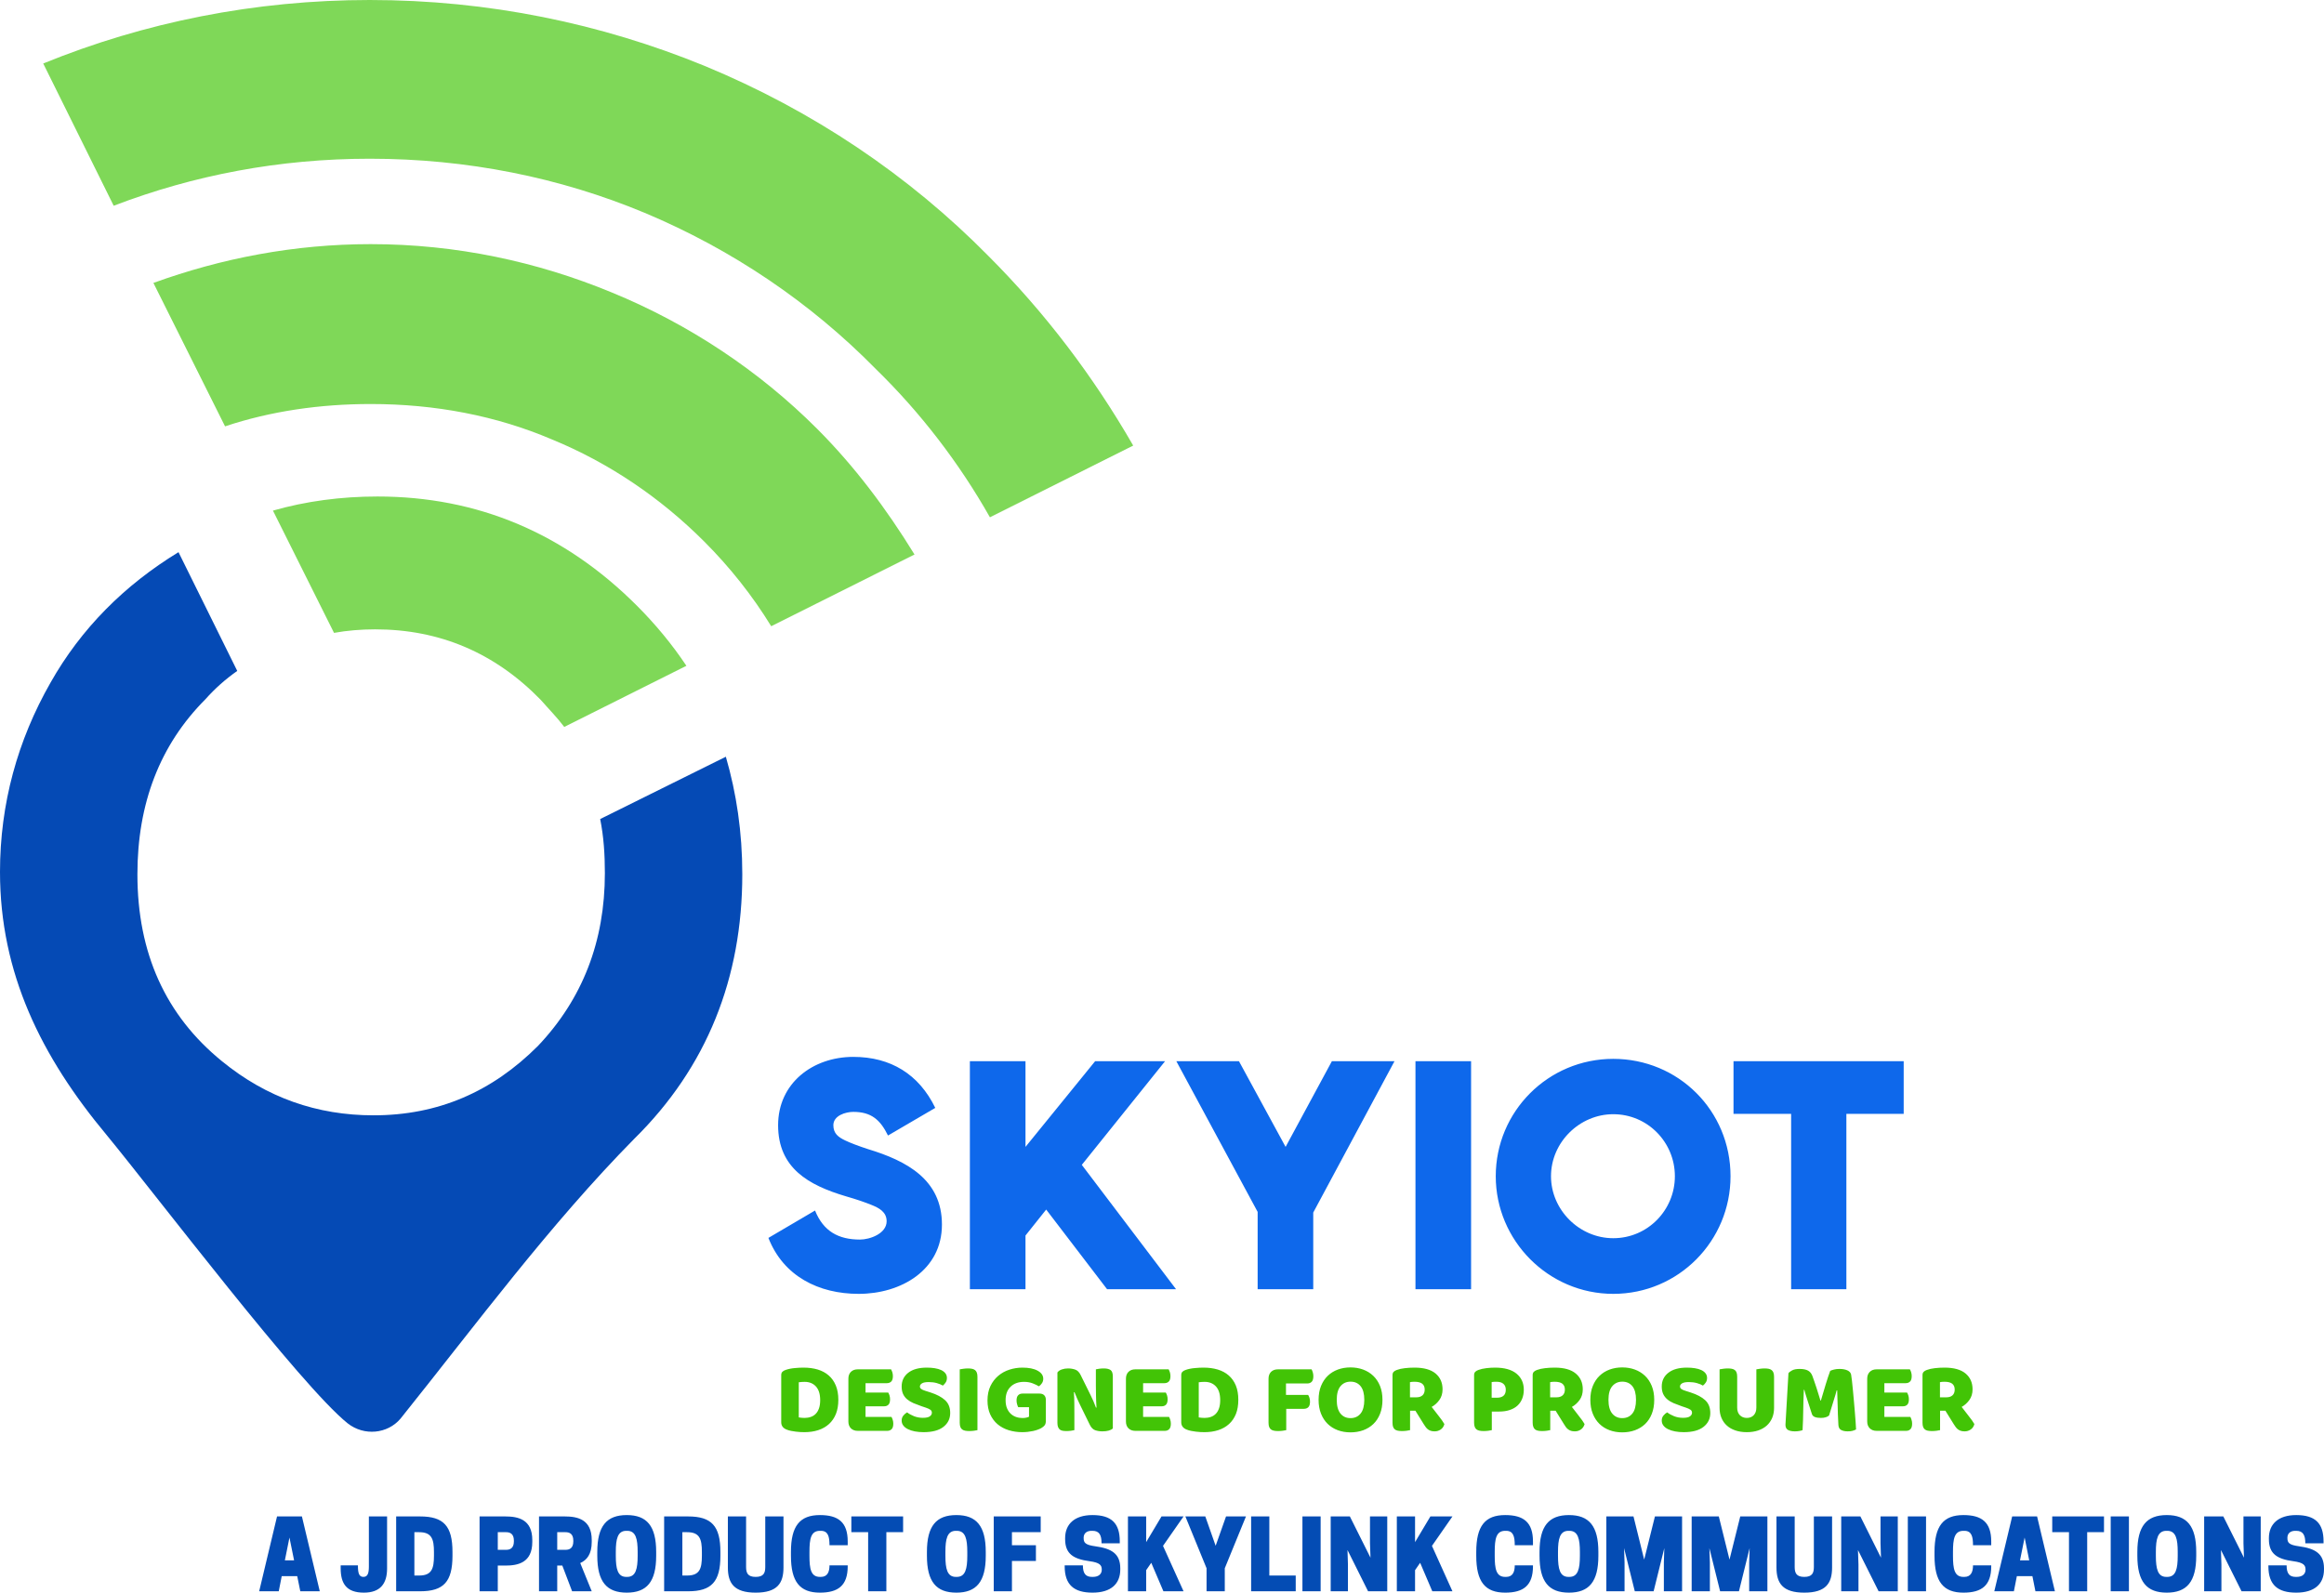 <svg width="213" height="146" viewBox="0 0 213 146" fill="none" xmlns="http://www.w3.org/2000/svg">
<path d="M78.7 118.61C82.575 118.61 86.331 116.443 86.331 112.258C86.331 108.132 83.093 106.419 79.583 105.35C78.64 105.044 77.937 104.771 77.479 104.553C76.836 104.248 76.379 103.914 76.379 103.15C76.379 102.262 77.507 101.928 78.21 101.928C79.861 101.928 80.684 102.66 81.387 104.095L85.72 101.562C84.222 98.474 81.627 96.886 78.21 96.886C74.487 96.886 71.315 99.298 71.315 103.15C71.315 107.091 74.122 108.651 77.507 109.66C78.575 109.966 79.338 110.239 79.861 110.452C80.559 110.73 81.262 111.095 81.262 111.952C81.262 113.082 79.736 113.633 78.82 113.633C76.836 113.633 75.463 112.869 74.7 110.97L70.427 113.48C71.8 116.994 75.037 118.61 78.7 118.61ZM101.466 118.184H107.788L99.15 106.785L106.78 97.284H100.37L93.989 105.137V97.284H88.892V118.184H93.989V113.262L95.885 110.882L101.466 118.184ZM122.069 97.284L117.828 105.137L113.555 97.284H107.816L115.266 111.095V118.184H120.362V111.156L127.808 97.284H122.069ZM129.731 97.284V118.184H134.828V97.284H129.731ZM147.86 118.61C153.844 118.61 158.607 113.753 158.607 107.827C158.607 101.803 153.811 97.067 147.86 97.067C141.88 97.067 137.089 101.896 137.089 107.827C137.089 113.721 141.908 118.61 147.86 118.61ZM142.153 107.827C142.153 104.706 144.78 102.141 147.86 102.141C151.004 102.141 153.506 104.706 153.506 107.827C153.506 110.943 151.004 113.508 147.86 113.508C144.747 113.508 142.153 110.91 142.153 107.827ZM174.478 102.109V97.284H158.88V102.109H164.161V118.184H169.225V102.109H174.478Z" fill="#0E68EB"/>
<path fill-rule="evenodd" clip-rule="evenodd" d="M66.526 69.371C67.495 72.713 68.033 76.269 68.033 80.149C68.033 89.633 64.804 97.824 58.129 104.398C50.379 112.266 43.704 121.319 36.708 130.049C35.524 131.45 33.371 131.666 31.864 130.48C27.557 127.031 14.316 109.571 9.795 104.075C3.767 96.854 0 89.202 0 79.933C0 73.682 1.615 67.862 4.628 62.582C7.427 57.623 11.409 53.636 16.361 50.618L21.744 61.504C20.668 62.258 19.699 63.12 18.838 64.09C14.639 68.293 12.594 73.682 12.594 80.149C12.594 87.369 15.178 93.082 20.345 97.285C24.435 100.626 29.065 102.243 34.232 102.243C40.152 102.243 45.105 100.087 49.303 95.884C53.393 91.573 55.438 86.292 55.438 80.041C55.438 78.316 55.331 76.7 55.008 75.083L66.526 69.371Z" fill="#054AB5"/>
<path fill-rule="evenodd" clip-rule="evenodd" d="M34.598 45.515C43.747 45.515 51.714 48.856 58.389 55.538C60.11 57.263 61.618 59.094 62.91 61.035L51.714 66.639C51.068 65.777 50.315 65.022 49.561 64.16C45.363 59.849 40.303 57.693 34.383 57.693C33.091 57.693 31.799 57.801 30.614 58.017L25.017 46.808C28.03 45.946 31.259 45.515 34.598 45.515Z" fill="#7FD858"/>
<path d="M64.548 49.647C60.564 45.659 55.828 42.426 50.554 40.27C45.495 38.115 39.896 37.037 33.976 37.037C29.346 37.037 24.825 37.684 20.627 39.085L14.06 25.936C20.304 23.673 26.978 22.38 33.976 22.38C41.833 22.38 49.262 23.997 56.043 26.799C63.149 29.708 69.607 34.02 74.883 39.301C78.327 42.749 81.234 46.629 83.817 50.832L70.683 57.407C68.961 54.605 66.916 52.018 64.548 49.647Z" fill="#7FD858"/>
<path d="M33.888 0C44.761 0 55.094 2.156 64.568 6.036C74.473 10.131 83.299 16.059 90.62 23.495C95.786 28.669 100.2 34.488 103.861 40.847L90.728 47.421C87.927 42.463 84.375 37.829 80.285 33.842C74.256 27.699 67.044 22.849 59.077 19.508C51.327 16.274 42.824 14.55 33.888 14.55C25.599 14.55 17.741 16.059 10.42 18.861L3.962 5.82C13.219 2.048 23.338 0 33.888 0Z" fill="#7FD858"/>
<path d="M71.601 130.381V126.057C71.601 125.927 71.636 125.827 71.707 125.756C71.778 125.685 71.875 125.628 71.998 125.585C72.263 125.495 72.544 125.438 72.84 125.413C73.136 125.385 73.401 125.372 73.635 125.372C74.119 125.372 74.557 125.43 74.949 125.547C75.337 125.665 75.672 125.845 75.952 126.089C76.233 126.333 76.45 126.64 76.604 127.011C76.758 127.381 76.835 127.819 76.835 128.325C76.835 128.819 76.761 129.25 76.614 129.617C76.466 129.984 76.254 130.293 75.98 130.543C75.706 130.793 75.377 130.98 74.995 131.103C74.613 131.227 74.19 131.289 73.728 131.289C73.623 131.289 73.503 131.285 73.367 131.279C73.231 131.273 73.091 131.261 72.946 131.242C72.801 131.224 72.656 131.201 72.512 131.173C72.367 131.145 72.233 131.106 72.109 131.057C71.77 130.927 71.601 130.702 71.601 130.381ZM73.21 126.714V129.937C73.278 129.949 73.361 129.96 73.46 129.969C73.558 129.978 73.651 129.983 73.737 129.983C73.947 129.983 74.139 129.952 74.315 129.89C74.491 129.829 74.642 129.733 74.768 129.603C74.895 129.474 74.993 129.305 75.064 129.099C75.135 128.892 75.171 128.643 75.171 128.353C75.171 127.801 75.041 127.382 74.782 127.099C74.523 126.818 74.178 126.677 73.746 126.677C73.657 126.677 73.569 126.68 73.483 126.686C73.393 126.693 73.302 126.702 73.21 126.714ZM77.756 130.307V126.39C77.756 126.125 77.833 125.915 77.987 125.76C78.144 125.606 78.354 125.529 78.616 125.529H81.668C81.708 125.6 81.747 125.689 81.784 125.797C81.818 125.909 81.835 126.026 81.835 126.149C81.835 126.384 81.784 126.551 81.682 126.649C81.58 126.748 81.446 126.798 81.28 126.798H79.328V127.659H81.409C81.452 127.73 81.491 127.818 81.525 127.923C81.559 128.031 81.576 128.146 81.576 128.27C81.576 128.504 81.526 128.671 81.428 128.77C81.329 128.869 81.196 128.918 81.03 128.918H79.328V129.89H81.705C81.748 129.961 81.787 130.052 81.821 130.163C81.855 130.272 81.872 130.387 81.872 130.511C81.872 130.745 81.821 130.914 81.719 131.015C81.617 131.117 81.483 131.168 81.317 131.168H78.616C78.354 131.168 78.144 131.091 77.987 130.937C77.833 130.782 77.756 130.572 77.756 130.307ZM82.639 130.224C82.639 130.045 82.692 129.892 82.796 129.765C82.901 129.639 83.015 129.542 83.139 129.474C83.311 129.609 83.523 129.727 83.772 129.826C84.022 129.924 84.293 129.974 84.586 129.974C84.888 129.974 85.101 129.927 85.224 129.835C85.348 129.742 85.409 129.634 85.409 129.511C85.409 129.387 85.36 129.293 85.261 129.228C85.166 129.163 85.027 129.1 84.845 129.038L84.457 128.909C84.185 128.813 83.939 128.719 83.717 128.626C83.498 128.531 83.307 128.415 83.143 128.279C82.983 128.143 82.858 127.981 82.769 127.793C82.683 127.605 82.639 127.375 82.639 127.103C82.639 126.578 82.84 126.159 83.24 125.844C83.644 125.529 84.212 125.372 84.942 125.372C85.207 125.372 85.453 125.39 85.678 125.427C85.906 125.464 86.102 125.521 86.265 125.598C86.428 125.676 86.556 125.774 86.649 125.895C86.741 126.015 86.787 126.156 86.787 126.316C86.787 126.477 86.751 126.614 86.677 126.728C86.603 126.842 86.515 126.94 86.413 127.02C86.277 126.933 86.095 126.858 85.867 126.793C85.639 126.728 85.389 126.696 85.118 126.696C84.841 126.696 84.637 126.734 84.508 126.811C84.378 126.889 84.313 126.986 84.313 127.103C84.313 127.196 84.353 127.271 84.434 127.33C84.514 127.389 84.632 127.443 84.79 127.492L85.284 127.649C85.864 127.835 86.31 128.071 86.621 128.358C86.932 128.645 87.088 129.035 87.088 129.529C87.088 130.054 86.882 130.478 86.468 130.802C86.055 131.127 85.446 131.289 84.642 131.289C84.358 131.289 84.094 131.265 83.851 131.219C83.607 131.173 83.396 131.105 83.217 131.015C83.035 130.926 82.894 130.815 82.792 130.682C82.69 130.549 82.639 130.397 82.639 130.224ZM87.962 130.418V125.529C88.03 125.517 88.138 125.5 88.286 125.478C88.434 125.456 88.576 125.446 88.711 125.446C88.853 125.446 88.978 125.456 89.086 125.478C89.194 125.5 89.285 125.538 89.359 125.594C89.433 125.649 89.488 125.727 89.525 125.825C89.565 125.924 89.585 126.054 89.585 126.214V131.103C89.514 131.122 89.406 131.14 89.262 131.159C89.117 131.177 88.973 131.187 88.832 131.187C88.693 131.187 88.568 131.176 88.457 131.154C88.349 131.133 88.258 131.094 88.184 131.039C88.11 130.983 88.055 130.906 88.018 130.807C87.981 130.708 87.962 130.579 87.962 130.418ZM90.506 128.381C90.506 127.875 90.597 127.433 90.778 127.057C90.96 126.68 91.201 126.367 91.5 126.117C91.796 125.867 92.136 125.68 92.522 125.557C92.907 125.433 93.303 125.372 93.71 125.372C94.299 125.372 94.763 125.466 95.102 125.654C95.445 125.842 95.616 126.088 95.616 126.39C95.616 126.548 95.576 126.685 95.495 126.802C95.415 126.923 95.323 127.017 95.218 127.085C95.067 126.992 94.874 126.901 94.64 126.811C94.409 126.722 94.148 126.677 93.858 126.677C93.34 126.677 92.929 126.825 92.624 127.122C92.318 127.418 92.166 127.828 92.166 128.353C92.166 128.637 92.207 128.883 92.291 129.089C92.377 129.296 92.491 129.466 92.633 129.599C92.775 129.731 92.938 129.83 93.123 129.895C93.308 129.96 93.504 129.992 93.71 129.992C93.846 129.992 93.966 129.98 94.071 129.955C94.176 129.93 94.256 129.903 94.312 129.872V129.001H93.322C93.285 128.933 93.251 128.844 93.22 128.733C93.186 128.622 93.169 128.504 93.169 128.381C93.169 128.159 93.22 127.998 93.322 127.899C93.421 127.801 93.55 127.751 93.71 127.751H95.273C95.458 127.751 95.602 127.802 95.704 127.904C95.805 128.006 95.856 128.149 95.856 128.335V130.224C95.856 130.412 95.822 130.554 95.754 130.65C95.687 130.742 95.579 130.832 95.431 130.918C95.344 130.968 95.237 131.015 95.107 131.062C94.981 131.108 94.84 131.148 94.686 131.182C94.529 131.216 94.367 131.242 94.201 131.261C94.031 131.279 93.861 131.289 93.692 131.289C93.251 131.289 92.836 131.228 92.448 131.108C92.059 130.988 91.72 130.806 91.43 130.562C91.144 130.318 90.917 130.014 90.751 129.65C90.587 129.285 90.506 128.862 90.506 128.381ZM96.915 130.446V125.816C97.005 125.693 97.139 125.6 97.317 125.538C97.496 125.476 97.686 125.446 97.886 125.446C98.118 125.446 98.336 125.481 98.543 125.552C98.746 125.623 98.911 125.785 99.038 126.038L99.963 127.909C100.055 128.097 100.138 128.276 100.212 128.446C100.286 128.619 100.365 128.816 100.448 129.038L100.499 129.029C100.474 128.696 100.459 128.362 100.453 128.029C100.444 127.696 100.439 127.362 100.439 127.029V125.529C100.51 125.51 100.615 125.492 100.754 125.473C100.892 125.455 101.028 125.446 101.16 125.446C101.432 125.446 101.638 125.493 101.78 125.589C101.922 125.685 101.993 125.884 101.993 126.186V130.946C101.907 131.032 101.782 131.099 101.618 131.145C101.455 131.191 101.259 131.214 101.031 131.214C100.803 131.214 100.587 131.181 100.384 131.113C100.183 131.045 100.018 130.881 99.889 130.622L98.973 128.751C98.881 128.563 98.797 128.383 98.723 128.21C98.649 128.04 98.568 127.844 98.478 127.622L98.427 127.631C98.449 127.967 98.461 128.307 98.464 128.65C98.468 128.995 98.469 129.335 98.469 129.668V131.103C98.401 131.122 98.298 131.14 98.159 131.159C98.02 131.177 97.883 131.187 97.748 131.187C97.612 131.187 97.493 131.177 97.391 131.159C97.287 131.14 97.2 131.103 97.132 131.048C97.065 130.992 97.012 130.917 96.975 130.821C96.935 130.725 96.915 130.6 96.915 130.446ZM103.195 130.307V126.39C103.195 126.125 103.272 125.915 103.426 125.76C103.584 125.606 103.793 125.529 104.055 125.529H107.108C107.148 125.6 107.186 125.689 107.223 125.797C107.257 125.909 107.274 126.026 107.274 126.149C107.274 126.384 107.223 126.551 107.121 126.649C107.02 126.748 106.886 126.798 106.719 126.798H104.768V127.659H106.849C106.892 127.73 106.93 127.818 106.964 127.923C106.998 128.031 107.015 128.146 107.015 128.27C107.015 128.504 106.966 128.671 106.867 128.77C106.768 128.869 106.636 128.918 106.469 128.918H104.768V129.89H107.145C107.188 129.961 107.226 130.052 107.26 130.163C107.294 130.272 107.311 130.387 107.311 130.511C107.311 130.745 107.26 130.914 107.158 131.015C107.057 131.117 106.923 131.168 106.756 131.168H104.055C103.793 131.168 103.584 131.091 103.426 130.937C103.272 130.782 103.195 130.572 103.195 130.307ZM108.264 130.381V126.057C108.264 125.927 108.299 125.827 108.37 125.756C108.441 125.685 108.538 125.628 108.661 125.585C108.923 125.495 109.204 125.438 109.503 125.413C109.799 125.385 110.064 125.372 110.299 125.372C110.779 125.372 111.216 125.43 111.607 125.547C111.999 125.665 112.335 125.845 112.615 126.089C112.896 126.333 113.113 126.64 113.267 127.011C113.419 127.381 113.494 127.819 113.494 128.325C113.494 128.819 113.422 129.25 113.277 129.617C113.129 129.984 112.918 130.293 112.643 130.543C112.369 130.793 112.04 130.98 111.658 131.103C111.276 131.227 110.853 131.289 110.391 131.289C110.283 131.289 110.161 131.285 110.026 131.279C109.893 131.273 109.754 131.261 109.609 131.242C109.465 131.224 109.32 131.201 109.175 131.173C109.03 131.145 108.896 131.106 108.772 131.057C108.433 130.927 108.264 130.702 108.264 130.381ZM109.868 126.714V129.937C109.939 129.949 110.024 129.96 110.123 129.969C110.221 129.978 110.314 129.983 110.4 129.983C110.61 129.983 110.803 129.952 110.978 129.89C111.154 129.829 111.305 129.733 111.432 129.603C111.558 129.474 111.657 129.305 111.727 129.099C111.798 128.892 111.834 128.643 111.834 128.353C111.834 127.801 111.704 127.382 111.445 127.099C111.186 126.818 110.84 126.677 110.405 126.677C110.319 126.677 110.231 126.68 110.141 126.686C110.055 126.693 109.964 126.702 109.868 126.714ZM116.264 130.418V126.39C116.264 126.125 116.341 125.915 116.495 125.76C116.653 125.606 116.864 125.529 117.129 125.529H120.209C120.249 125.6 120.286 125.691 120.32 125.802C120.354 125.916 120.371 126.035 120.371 126.159C120.371 126.399 120.32 126.571 120.218 126.673C120.116 126.774 119.981 126.825 119.811 126.825H117.864V127.872H119.89C119.939 127.94 119.981 128.029 120.015 128.14C120.049 128.251 120.065 128.369 120.065 128.492C120.065 128.727 120.015 128.895 119.913 128.997C119.811 129.099 119.674 129.15 119.501 129.15H117.887V131.103C117.816 131.122 117.709 131.14 117.564 131.159C117.419 131.177 117.277 131.187 117.138 131.187C116.996 131.187 116.871 131.176 116.764 131.154C116.653 131.133 116.56 131.094 116.486 131.039C116.415 130.983 116.36 130.906 116.32 130.807C116.283 130.708 116.264 130.579 116.264 130.418ZM120.852 128.325C120.852 127.841 120.927 127.415 121.078 127.048C121.229 126.677 121.436 126.367 121.698 126.117C121.96 125.867 122.268 125.677 122.623 125.547C122.977 125.418 123.361 125.353 123.774 125.353C124.187 125.353 124.571 125.418 124.926 125.547C125.28 125.677 125.59 125.867 125.855 126.117C126.12 126.367 126.329 126.677 126.48 127.048C126.631 127.418 126.706 127.844 126.706 128.325C126.706 128.807 126.632 129.234 126.484 129.608C126.336 129.981 126.131 130.293 125.869 130.543C125.607 130.793 125.297 130.983 124.94 131.113C124.582 131.242 124.194 131.307 123.774 131.307C123.355 131.307 122.967 131.241 122.609 131.108C122.251 130.975 121.943 130.782 121.684 130.529C121.425 130.276 121.222 129.964 121.074 129.594C120.926 129.224 120.852 128.801 120.852 128.325ZM122.516 128.325C122.516 128.884 122.631 129.304 122.859 129.585C123.087 129.863 123.392 130.001 123.774 130.001C124.163 130.001 124.471 129.863 124.699 129.585C124.927 129.307 125.041 128.887 125.041 128.325C125.041 127.77 124.929 127.353 124.704 127.075C124.479 126.798 124.172 126.659 123.784 126.659C123.401 126.659 123.095 126.796 122.863 127.071C122.632 127.345 122.516 127.764 122.516 128.325ZM127.627 130.418V126.057C127.627 125.927 127.662 125.827 127.733 125.756C127.804 125.685 127.901 125.628 128.024 125.585C128.234 125.507 128.477 125.453 128.755 125.422C129.032 125.389 129.33 125.372 129.647 125.372C130.498 125.372 131.14 125.551 131.571 125.909C132 126.267 132.214 126.751 132.214 127.362C132.214 127.745 132.115 128.072 131.918 128.344C131.721 128.616 131.486 128.825 131.215 128.974C131.44 129.276 131.661 129.56 131.876 129.826C132.089 130.091 132.257 130.332 132.381 130.548C132.322 130.764 132.211 130.929 132.048 131.043C131.881 131.157 131.696 131.214 131.493 131.214C131.357 131.214 131.24 131.199 131.141 131.168C131.046 131.137 130.959 131.094 130.882 131.039C130.808 130.983 130.74 130.915 130.679 130.835C130.617 130.755 130.558 130.668 130.503 130.576L129.726 129.325H129.236V131.103C129.165 131.122 129.059 131.14 128.917 131.159C128.775 131.177 128.633 131.187 128.491 131.187C128.35 131.187 128.225 131.176 128.117 131.154C128.006 131.133 127.915 131.094 127.844 131.039C127.776 130.983 127.722 130.906 127.682 130.807C127.645 130.708 127.627 130.579 127.627 130.418ZM129.227 126.705V128.094H129.819C130.053 128.094 130.238 128.034 130.374 127.913C130.509 127.793 130.577 127.616 130.577 127.381C130.577 127.146 130.501 126.969 130.35 126.848C130.199 126.728 129.962 126.668 129.638 126.668C129.543 126.668 129.467 126.671 129.412 126.677C129.356 126.683 129.294 126.693 129.227 126.705ZM135.104 130.418V126.057C135.104 125.927 135.14 125.827 135.211 125.756C135.282 125.685 135.379 125.628 135.502 125.585C135.715 125.507 135.955 125.453 136.224 125.422C136.489 125.389 136.757 125.372 137.028 125.372C137.882 125.372 138.534 125.554 138.984 125.918C139.434 126.282 139.66 126.776 139.66 127.399C139.66 127.702 139.61 127.975 139.512 128.219C139.416 128.463 139.274 128.673 139.086 128.849C138.898 129.025 138.661 129.16 138.374 129.256C138.09 129.352 137.759 129.4 137.38 129.4H136.728V131.103C136.657 131.122 136.55 131.14 136.408 131.159C136.264 131.177 136.12 131.187 135.978 131.187C135.837 131.187 135.712 131.176 135.604 131.154C135.496 131.133 135.405 131.094 135.331 131.039C135.257 130.983 135.201 130.906 135.164 130.807C135.124 130.708 135.104 130.579 135.104 130.418ZM136.714 126.696V128.131H137.204C137.463 128.131 137.662 128.071 137.8 127.95C137.939 127.83 138.009 127.646 138.009 127.399C138.009 127.165 137.936 126.984 137.791 126.858C137.646 126.731 137.437 126.668 137.162 126.668C137.061 126.668 136.977 126.669 136.913 126.673C136.848 126.676 136.782 126.683 136.714 126.696ZM140.473 130.418V126.057C140.473 125.927 140.509 125.827 140.58 125.756C140.651 125.685 140.748 125.628 140.871 125.585C141.084 125.507 141.329 125.453 141.606 125.422C141.881 125.389 142.177 125.372 142.494 125.372C143.345 125.372 143.987 125.551 144.418 125.909C144.85 126.267 145.066 126.751 145.066 127.362C145.066 127.745 144.967 128.072 144.77 128.344C144.572 128.616 144.338 128.825 144.067 128.974C144.289 129.276 144.508 129.56 144.723 129.826C144.939 130.091 145.109 130.332 145.232 130.548C145.17 130.764 145.058 130.929 144.894 131.043C144.731 131.157 144.546 131.214 144.34 131.214C144.204 131.214 144.088 131.199 143.993 131.168C143.894 131.137 143.808 131.094 143.734 131.039C143.657 130.983 143.587 130.915 143.526 130.835C143.464 130.755 143.407 130.668 143.355 130.576L142.578 129.325H142.083V131.103C142.015 131.122 141.909 131.14 141.764 131.159C141.622 131.177 141.48 131.187 141.338 131.187C141.196 131.187 141.072 131.176 140.964 131.154C140.856 131.133 140.766 131.094 140.695 131.039C140.625 130.983 140.571 130.906 140.534 130.807C140.493 130.708 140.473 130.579 140.473 130.418ZM142.074 126.705V128.094H142.665C142.9 128.094 143.085 128.034 143.22 127.913C143.356 127.793 143.424 127.616 143.424 127.381C143.424 127.146 143.348 126.969 143.197 126.848C143.046 126.728 142.809 126.668 142.485 126.668C142.393 126.668 142.319 126.671 142.263 126.677C142.208 126.683 142.144 126.693 142.074 126.705ZM145.759 128.325C145.759 127.841 145.835 127.415 145.986 127.048C146.137 126.677 146.343 126.367 146.606 126.117C146.868 125.867 147.176 125.677 147.53 125.547C147.885 125.418 148.269 125.353 148.682 125.353C149.095 125.353 149.479 125.418 149.833 125.547C150.188 125.677 150.498 125.867 150.763 126.117C151.028 126.367 151.236 126.677 151.387 127.048C151.538 127.418 151.614 127.844 151.614 128.325C151.614 128.807 151.54 129.234 151.392 129.608C151.244 129.981 151.039 130.293 150.777 130.543C150.515 130.793 150.205 130.983 149.847 131.113C149.49 131.242 149.101 131.307 148.682 131.307C148.263 131.307 147.874 131.241 147.517 131.108C147.159 130.975 146.851 130.782 146.592 130.529C146.333 130.276 146.129 129.964 145.981 129.594C145.833 129.224 145.759 128.801 145.759 128.325ZM147.419 128.325C147.419 128.884 147.535 129.304 147.766 129.585C147.994 129.863 148.3 130.001 148.682 130.001C149.07 130.001 149.379 129.863 149.607 129.585C149.832 129.307 149.944 128.887 149.944 128.325C149.944 127.77 149.833 127.353 149.611 127.075C149.386 126.798 149.08 126.659 148.691 126.659C148.309 126.659 148.002 126.796 147.771 127.071C147.537 127.345 147.419 127.764 147.419 128.325ZM152.303 130.224C152.303 130.045 152.355 129.892 152.46 129.765C152.565 129.639 152.679 129.542 152.802 129.474C152.975 129.609 153.186 129.727 153.436 129.826C153.686 129.924 153.959 129.974 154.254 129.974C154.557 129.974 154.769 129.927 154.893 129.835C155.016 129.742 155.078 129.634 155.078 129.511C155.078 129.387 155.028 129.293 154.93 129.228C154.831 129.163 154.692 129.1 154.513 129.038L154.125 128.909C153.854 128.813 153.607 128.719 153.385 128.626C153.163 128.531 152.972 128.415 152.812 128.279C152.651 128.143 152.526 127.981 152.437 127.793C152.348 127.605 152.303 127.375 152.303 127.103C152.303 126.578 152.505 126.159 152.909 125.844C153.313 125.529 153.878 125.372 154.606 125.372C154.871 125.372 155.118 125.39 155.346 125.427C155.574 125.464 155.77 125.521 155.933 125.598C156.097 125.676 156.225 125.774 156.317 125.895C156.41 126.015 156.456 126.156 156.456 126.316C156.456 126.477 156.419 126.614 156.345 126.728C156.271 126.842 156.181 126.94 156.077 127.02C155.944 126.933 155.762 126.858 155.531 126.793C155.303 126.728 155.053 126.696 154.782 126.696C154.504 126.696 154.301 126.734 154.171 126.811C154.042 126.889 153.977 126.986 153.977 127.103C153.977 127.196 154.017 127.271 154.097 127.33C154.177 127.389 154.298 127.443 154.458 127.492L154.948 127.649C155.531 127.835 155.976 128.071 156.285 128.358C156.596 128.645 156.752 129.035 156.752 129.529C156.752 130.054 156.545 130.478 156.132 130.802C155.719 131.127 155.112 131.289 154.31 131.289C154.026 131.289 153.763 131.265 153.519 131.219C153.276 131.173 153.063 131.105 152.881 131.015C152.699 130.926 152.557 130.815 152.456 130.682C152.354 130.549 152.303 130.397 152.303 130.224ZM157.603 129.066V125.529C157.67 125.517 157.778 125.5 157.926 125.478C158.074 125.456 158.216 125.446 158.352 125.446C158.494 125.446 158.618 125.456 158.726 125.478C158.834 125.5 158.925 125.538 158.999 125.594C159.073 125.649 159.127 125.727 159.161 125.825C159.198 125.924 159.217 126.054 159.217 126.214V129.038C159.217 129.335 159.298 129.566 159.462 129.733C159.628 129.9 159.841 129.983 160.1 129.983C160.365 129.983 160.576 129.9 160.733 129.733C160.894 129.566 160.974 129.335 160.974 129.038V125.529C161.045 125.517 161.153 125.5 161.298 125.478C161.446 125.456 161.587 125.446 161.723 125.446C161.865 125.446 161.99 125.456 162.098 125.478C162.206 125.5 162.297 125.538 162.37 125.594C162.444 125.649 162.5 125.727 162.537 125.825C162.577 125.924 162.597 126.054 162.597 126.214V129.066C162.597 129.4 162.54 129.704 162.426 129.978C162.309 130.253 162.144 130.488 161.931 130.682C161.715 130.877 161.453 131.026 161.145 131.131C160.837 131.236 160.488 131.289 160.1 131.289C159.711 131.289 159.363 131.236 159.055 131.131C158.743 131.026 158.481 130.877 158.269 130.682C158.053 130.488 157.888 130.253 157.774 129.978C157.66 129.704 157.603 129.4 157.603 129.066ZM163.642 130.613L163.915 125.89C163.961 125.81 164.069 125.723 164.239 125.631C164.405 125.538 164.638 125.492 164.937 125.492C165.267 125.492 165.524 125.543 165.709 125.645C165.894 125.747 166.028 125.912 166.112 126.14C166.167 126.288 166.227 126.458 166.292 126.649C166.36 126.841 166.426 127.038 166.491 127.242C166.556 127.446 166.619 127.648 166.681 127.849C166.742 128.049 166.798 128.23 166.847 128.39H166.889C167.037 127.872 167.186 127.37 167.337 126.886C167.485 126.401 167.621 125.995 167.744 125.668C167.837 125.622 167.955 125.581 168.1 125.547C168.245 125.51 168.407 125.492 168.586 125.492C168.885 125.492 169.13 125.537 169.321 125.626C169.512 125.716 169.625 125.844 169.659 126.01C169.683 126.134 169.71 126.324 169.737 126.58C169.762 126.836 169.791 127.125 169.825 127.446C169.856 127.767 169.887 128.106 169.918 128.464C169.945 128.822 169.975 129.167 170.006 129.497C170.033 129.827 170.056 130.13 170.075 130.404C170.093 130.679 170.106 130.89 170.112 131.039C170.004 131.097 169.893 131.14 169.779 131.168C169.665 131.199 169.52 131.214 169.344 131.214C169.107 131.214 168.91 131.174 168.752 131.094C168.592 131.014 168.506 130.856 168.493 130.622C168.456 129.949 168.433 129.344 168.424 128.807C168.412 128.27 168.398 127.819 168.382 127.455H168.336C168.274 127.696 168.185 127.998 168.068 128.362C167.948 128.73 167.804 129.196 167.638 129.761C167.558 129.832 167.456 129.886 167.333 129.923C167.206 129.963 167.058 129.983 166.889 129.983C166.667 129.983 166.483 129.955 166.338 129.9C166.193 129.844 166.101 129.748 166.061 129.613C165.888 129.069 165.746 128.629 165.635 128.293C165.524 127.957 165.437 127.662 165.372 127.409H165.326C165.31 127.773 165.298 128.105 165.289 128.404C165.279 128.704 165.273 128.995 165.27 129.279C165.267 129.563 165.261 129.85 165.252 130.14C165.242 130.43 165.228 130.751 165.21 131.103C165.13 131.134 165.025 131.16 164.895 131.182C164.766 131.204 164.637 131.214 164.507 131.214C164.236 131.214 164.025 131.171 163.873 131.085C163.719 130.998 163.642 130.841 163.642 130.613ZM171.134 130.307V126.39C171.134 126.125 171.213 125.915 171.37 125.76C171.524 125.606 171.734 125.529 171.999 125.529H175.046C175.089 125.6 175.128 125.689 175.162 125.797C175.196 125.909 175.213 126.026 175.213 126.149C175.213 126.384 175.162 126.551 175.06 126.649C174.962 126.748 174.827 126.798 174.658 126.798H172.706V127.659H174.787C174.83 127.73 174.869 127.818 174.903 127.923C174.937 128.031 174.954 128.146 174.954 128.27C174.954 128.504 174.904 128.671 174.806 128.77C174.707 128.869 174.575 128.918 174.408 128.918H172.706V129.89H175.088C175.128 129.961 175.165 130.052 175.199 130.163C175.233 130.272 175.25 130.387 175.25 130.511C175.25 130.745 175.199 130.914 175.097 131.015C174.998 131.117 174.866 131.168 174.699 131.168H171.999C171.734 131.168 171.524 131.091 171.37 130.937C171.213 130.782 171.134 130.572 171.134 130.307ZM176.202 130.418V126.057C176.202 125.927 176.238 125.827 176.309 125.756C176.38 125.685 176.477 125.628 176.6 125.585C176.81 125.507 177.053 125.453 177.331 125.422C177.608 125.389 177.906 125.372 178.223 125.372C179.074 125.372 179.715 125.551 180.147 125.909C180.576 126.267 180.79 126.751 180.79 127.362C180.79 127.745 180.691 128.072 180.494 128.344C180.297 128.616 180.062 128.825 179.791 128.974C180.016 129.276 180.235 129.56 180.448 129.826C180.664 130.091 180.833 130.332 180.956 130.548C180.898 130.764 180.787 130.929 180.623 131.043C180.457 131.157 180.272 131.214 180.069 131.214C179.933 131.214 179.816 131.199 179.717 131.168C179.621 131.137 179.535 131.094 179.458 131.039C179.384 130.983 179.316 130.915 179.255 130.835C179.193 130.755 179.134 130.668 179.079 130.576L178.302 129.325H177.812V131.103C177.741 131.122 177.634 131.14 177.493 131.159C177.348 131.177 177.206 131.187 177.067 131.187C176.925 131.187 176.799 131.176 176.688 131.154C176.58 131.133 176.491 131.094 176.42 131.039C176.349 130.983 176.295 130.906 176.258 130.807C176.221 130.708 176.202 130.579 176.202 130.418ZM177.802 126.705V128.094H178.394C178.629 128.094 178.814 128.034 178.949 127.913C179.085 127.793 179.153 127.616 179.153 127.381C179.153 127.146 179.077 126.969 178.926 126.848C178.775 126.728 178.538 126.668 178.214 126.668C178.118 126.668 178.043 126.671 177.987 126.677C177.932 126.683 177.87 126.693 177.802 126.705Z" fill="#42C406"/>
<path d="M25.391 139.014L23.754 145.875H25.548L25.821 144.486H27.241L27.523 145.875H29.308L27.671 139.014H25.391ZM26.529 140.949L26.954 143.042H26.108L26.529 140.949ZM33.808 139.014V143.588C33.808 144.185 33.72 144.556 33.304 144.556C32.892 144.556 32.804 144.185 32.804 143.5H31.223V143.764C31.223 145.19 31.768 146 33.35 146C34.844 146 35.477 145.19 35.477 143.782V139.014H33.808ZM41.471 142.62V142.269C41.471 139.893 40.661 139.014 38.506 139.014H36.309V145.875H38.506C40.661 145.875 41.471 144.996 41.471 142.62ZM37.979 144.431V140.458H38.418C39.561 140.458 39.773 141.079 39.773 142.269V142.62C39.773 143.81 39.561 144.431 38.418 144.431H37.979ZM45.623 143.519H46.317C47.478 143.519 48.786 143.255 48.786 141.352V141.176C48.786 139.278 47.478 139.014 46.317 139.014H43.954V145.875H45.623V143.519ZM45.623 142.074V140.458H46.391C46.715 140.458 47.099 140.579 47.099 141.231V141.301C47.099 141.954 46.715 142.074 46.391 142.074H45.623ZM51.071 143.519H51.538L52.435 145.875H54.234L53.18 143.287C53.786 143.019 54.234 142.472 54.234 141.352V141.176C54.234 139.278 52.925 139.014 51.765 139.014H49.402V145.875H51.071V143.519ZM51.071 142.074V140.458H51.839C52.163 140.458 52.546 140.579 52.546 141.231V141.301C52.546 141.954 52.163 142.074 51.839 142.074H51.071ZM57.444 146C59.289 146 60.14 144.996 60.14 142.62V142.269C60.14 139.893 59.289 138.889 57.444 138.889C55.599 138.889 54.743 139.893 54.743 142.269V142.62C54.743 144.996 55.599 146 57.444 146ZM57.397 144.556C56.607 144.556 56.44 143.81 56.44 142.62V142.269C56.44 141.079 56.607 140.333 57.397 140.333H57.485C58.276 140.333 58.443 141.079 58.443 142.269V142.62C58.443 143.81 58.276 144.556 57.485 144.556H57.397ZM66.027 142.62V142.269C66.027 139.893 65.218 139.014 63.067 139.014H60.87V145.875H63.067C65.218 145.875 66.027 144.996 66.027 142.62ZM62.54 144.431V140.458H62.979C64.121 140.458 64.33 141.079 64.33 142.269V142.62C64.33 143.81 64.121 144.431 62.979 144.431H62.54ZM69.259 146C71.248 146 71.808 145.134 71.808 143.695V139.014H70.138V143.648C70.138 144.195 69.99 144.556 69.259 144.556C68.533 144.556 68.381 144.195 68.381 143.648V139.014H66.711V143.695C66.711 145.134 67.275 146 69.259 146ZM74.189 142.62V142.269C74.189 141.079 74.314 140.333 75.146 140.333H75.234C75.896 140.333 76.025 140.861 76.025 141.653H77.695V141.31C77.695 139.541 76.825 138.889 75.146 138.889C73.301 138.889 72.492 139.893 72.492 142.269V142.62C72.492 144.996 73.301 146 75.146 146C76.825 146 77.695 145.347 77.695 143.579V143.5H76.025C76.025 144.116 75.826 144.556 75.234 144.556H75.146C74.314 144.556 74.189 143.81 74.189 142.62ZM81.237 140.458H82.772V139.014H78.028V140.458H79.567V145.875H81.237V140.458ZM87.651 146C89.496 146 90.347 144.996 90.347 142.62V142.269C90.347 139.893 89.496 138.889 87.651 138.889C85.806 138.889 84.955 139.893 84.955 142.269V142.62C84.955 144.996 85.806 146 87.651 146ZM87.605 144.556C86.814 144.556 86.648 143.81 86.648 142.62V142.269C86.648 141.079 86.814 140.333 87.605 140.333H87.693C88.484 140.333 88.655 141.079 88.655 142.269V142.62C88.655 143.81 88.484 144.556 87.693 144.556H87.605ZM91.078 139.014V145.875H92.747V143.097H94.944V141.653H92.747V140.458H95.383V139.014H91.078ZM99.874 143.12C100.794 143.245 100.979 143.482 100.979 143.88V143.912C100.979 144.245 100.743 144.556 100.17 144.556H100.082C99.513 144.556 99.249 144.255 99.249 143.5H97.58V143.579C97.58 145.306 98.459 146 100.128 146C101.807 146 102.676 145.213 102.676 143.87V143.773C102.676 142.426 101.876 141.954 100.383 141.75C99.462 141.625 99.319 141.417 99.319 140.995V140.958C99.319 140.606 99.555 140.333 100.04 140.333H100.128C100.743 140.333 100.961 140.704 100.961 141.477H102.63V141.292C102.63 139.629 101.858 138.889 100.128 138.889C98.477 138.889 97.622 139.727 97.622 141V141.097C97.622 142.444 98.38 142.921 99.874 143.12ZM105.049 139.014H103.379V145.875H105.049V143.94L105.516 143.264L106.63 145.875H108.475L106.593 141.713L108.475 139.014H106.455L105.049 141.37V139.014ZM112.254 143.764L114.196 139.014H112.369L111.417 141.704L110.469 139.014H108.642L110.584 143.764V145.875H112.254V143.764ZM118.756 145.875V144.431H116.337V139.014H114.668V145.875H118.756ZM121.04 139.014H119.371V145.875H121.04V139.014ZM127.145 139.014H125.563V141.477L125.609 142.796L123.718 139.014H121.961V145.875H123.542V143.412L123.501 142.093L125.387 145.875H127.145V139.014ZM129.693 139.014H128.023V145.875H129.693V143.94L130.16 143.264L131.274 145.875H133.12L131.242 141.713L133.12 139.014H131.099L129.693 141.37V139.014ZM136.995 142.62V142.269C136.995 141.079 137.12 140.333 137.952 140.333H138.04C138.701 140.333 138.831 140.861 138.831 141.653H140.5V141.31C140.5 139.541 139.631 138.889 137.952 138.889C136.107 138.889 135.302 139.893 135.302 142.269V142.62C135.302 144.996 136.107 146 137.952 146C139.631 146 140.5 145.347 140.5 143.579V143.5H138.831C138.831 144.116 138.632 144.556 138.04 144.556H137.952C137.12 144.556 136.995 143.81 136.995 142.62ZM143.798 146C145.643 146 146.494 144.996 146.494 142.62V142.269C146.494 139.893 145.643 138.889 143.798 138.889C141.953 138.889 141.102 139.893 141.102 142.269V142.62C141.102 144.996 141.953 146 143.798 146ZM143.751 144.556C142.961 144.556 142.794 143.81 142.794 142.62V142.269C142.794 141.079 142.961 140.333 143.751 140.333H143.839C144.63 140.333 144.801 141.079 144.801 142.269V142.62C144.801 143.81 144.63 144.556 143.839 144.556H143.751ZM152.538 141.917L152.497 143.236V145.875H154.166V139.014H151.678L150.693 142.972L149.713 139.014H147.225V145.875H148.894V143.236L148.848 141.917L149.833 145.875H151.558L152.538 141.917ZM160.358 141.917L160.317 143.236V145.875H161.986V139.014H159.498L158.513 142.972L157.533 139.014H155.045V145.875H156.714V143.236L156.668 141.917L157.653 145.875H159.378L160.358 141.917ZM165.367 146C167.355 146 167.915 145.134 167.915 143.695V139.014H166.245V143.648C166.245 144.195 166.097 144.556 165.367 144.556C164.641 144.556 164.488 144.195 164.488 143.648V139.014H162.818V143.695C162.818 145.134 163.383 146 165.367 146ZM173.936 139.014H172.354V141.477L172.396 142.796L170.509 139.014H168.752V145.875H170.333V143.412L170.287 142.093L172.179 145.875H173.936V139.014ZM176.526 139.014H174.856V145.875H176.526V139.014ZM178.995 142.62V142.269C178.995 141.079 179.12 140.333 179.952 140.333H180.04C180.702 140.333 180.831 140.861 180.831 141.653H182.501V141.31C182.501 139.541 181.631 138.889 179.952 138.889C178.107 138.889 177.303 139.893 177.303 142.269V142.62C177.303 144.996 178.107 146 179.952 146C181.631 146 182.501 145.347 182.501 143.579V143.5H180.831C180.831 144.116 180.632 144.556 180.04 144.556H179.952C179.12 144.556 178.995 143.81 178.995 142.62ZM184.42 139.014L182.783 145.875H184.577L184.85 144.486H186.274L186.552 145.875H188.337L186.704 139.014H184.42ZM185.562 140.949L185.983 143.042H185.137L185.562 140.949ZM191.296 140.458H192.836V139.014H188.092V140.458H189.627V145.875H191.296V140.458ZM195.121 139.014H193.451V145.875H195.121V139.014ZM198.589 146C200.434 146 201.29 144.996 201.29 142.62V142.269C201.29 139.893 200.434 138.889 198.589 138.889C196.744 138.889 195.893 139.893 195.893 142.269V142.62C195.893 144.996 196.744 146 198.589 146ZM198.548 144.556C197.757 144.556 197.59 143.81 197.59 142.62V142.269C197.59 141.079 197.757 140.333 198.548 140.333H198.636C199.426 140.333 199.593 141.079 199.593 142.269V142.62C199.593 143.81 199.426 144.556 198.636 144.556H198.548ZM207.2 139.014H205.619V141.477L205.665 142.796L203.773 139.014H202.016V145.875H203.598V143.412L203.556 142.093L205.443 145.875H207.2V139.014ZM210.197 143.12C211.122 143.245 211.307 143.482 211.307 143.88V143.912C211.307 144.245 211.066 144.556 210.497 144.556H210.41C209.836 144.556 209.573 144.255 209.573 143.5H207.903V143.579C207.903 145.306 208.782 146 210.451 146C212.13 146 212.999 145.213 212.999 143.87V143.773C212.999 142.426 212.199 141.954 210.706 141.75C209.785 141.625 209.647 141.417 209.647 140.995V140.958C209.647 140.606 209.882 140.333 210.363 140.333H210.451C211.066 140.333 211.288 140.704 211.288 141.477H212.958V141.292C212.958 139.629 212.185 138.889 210.451 138.889C208.8 138.889 207.949 139.727 207.949 141V141.097C207.949 142.444 208.703 142.921 210.197 143.12Z" fill="#044CB4"/>
</svg>
